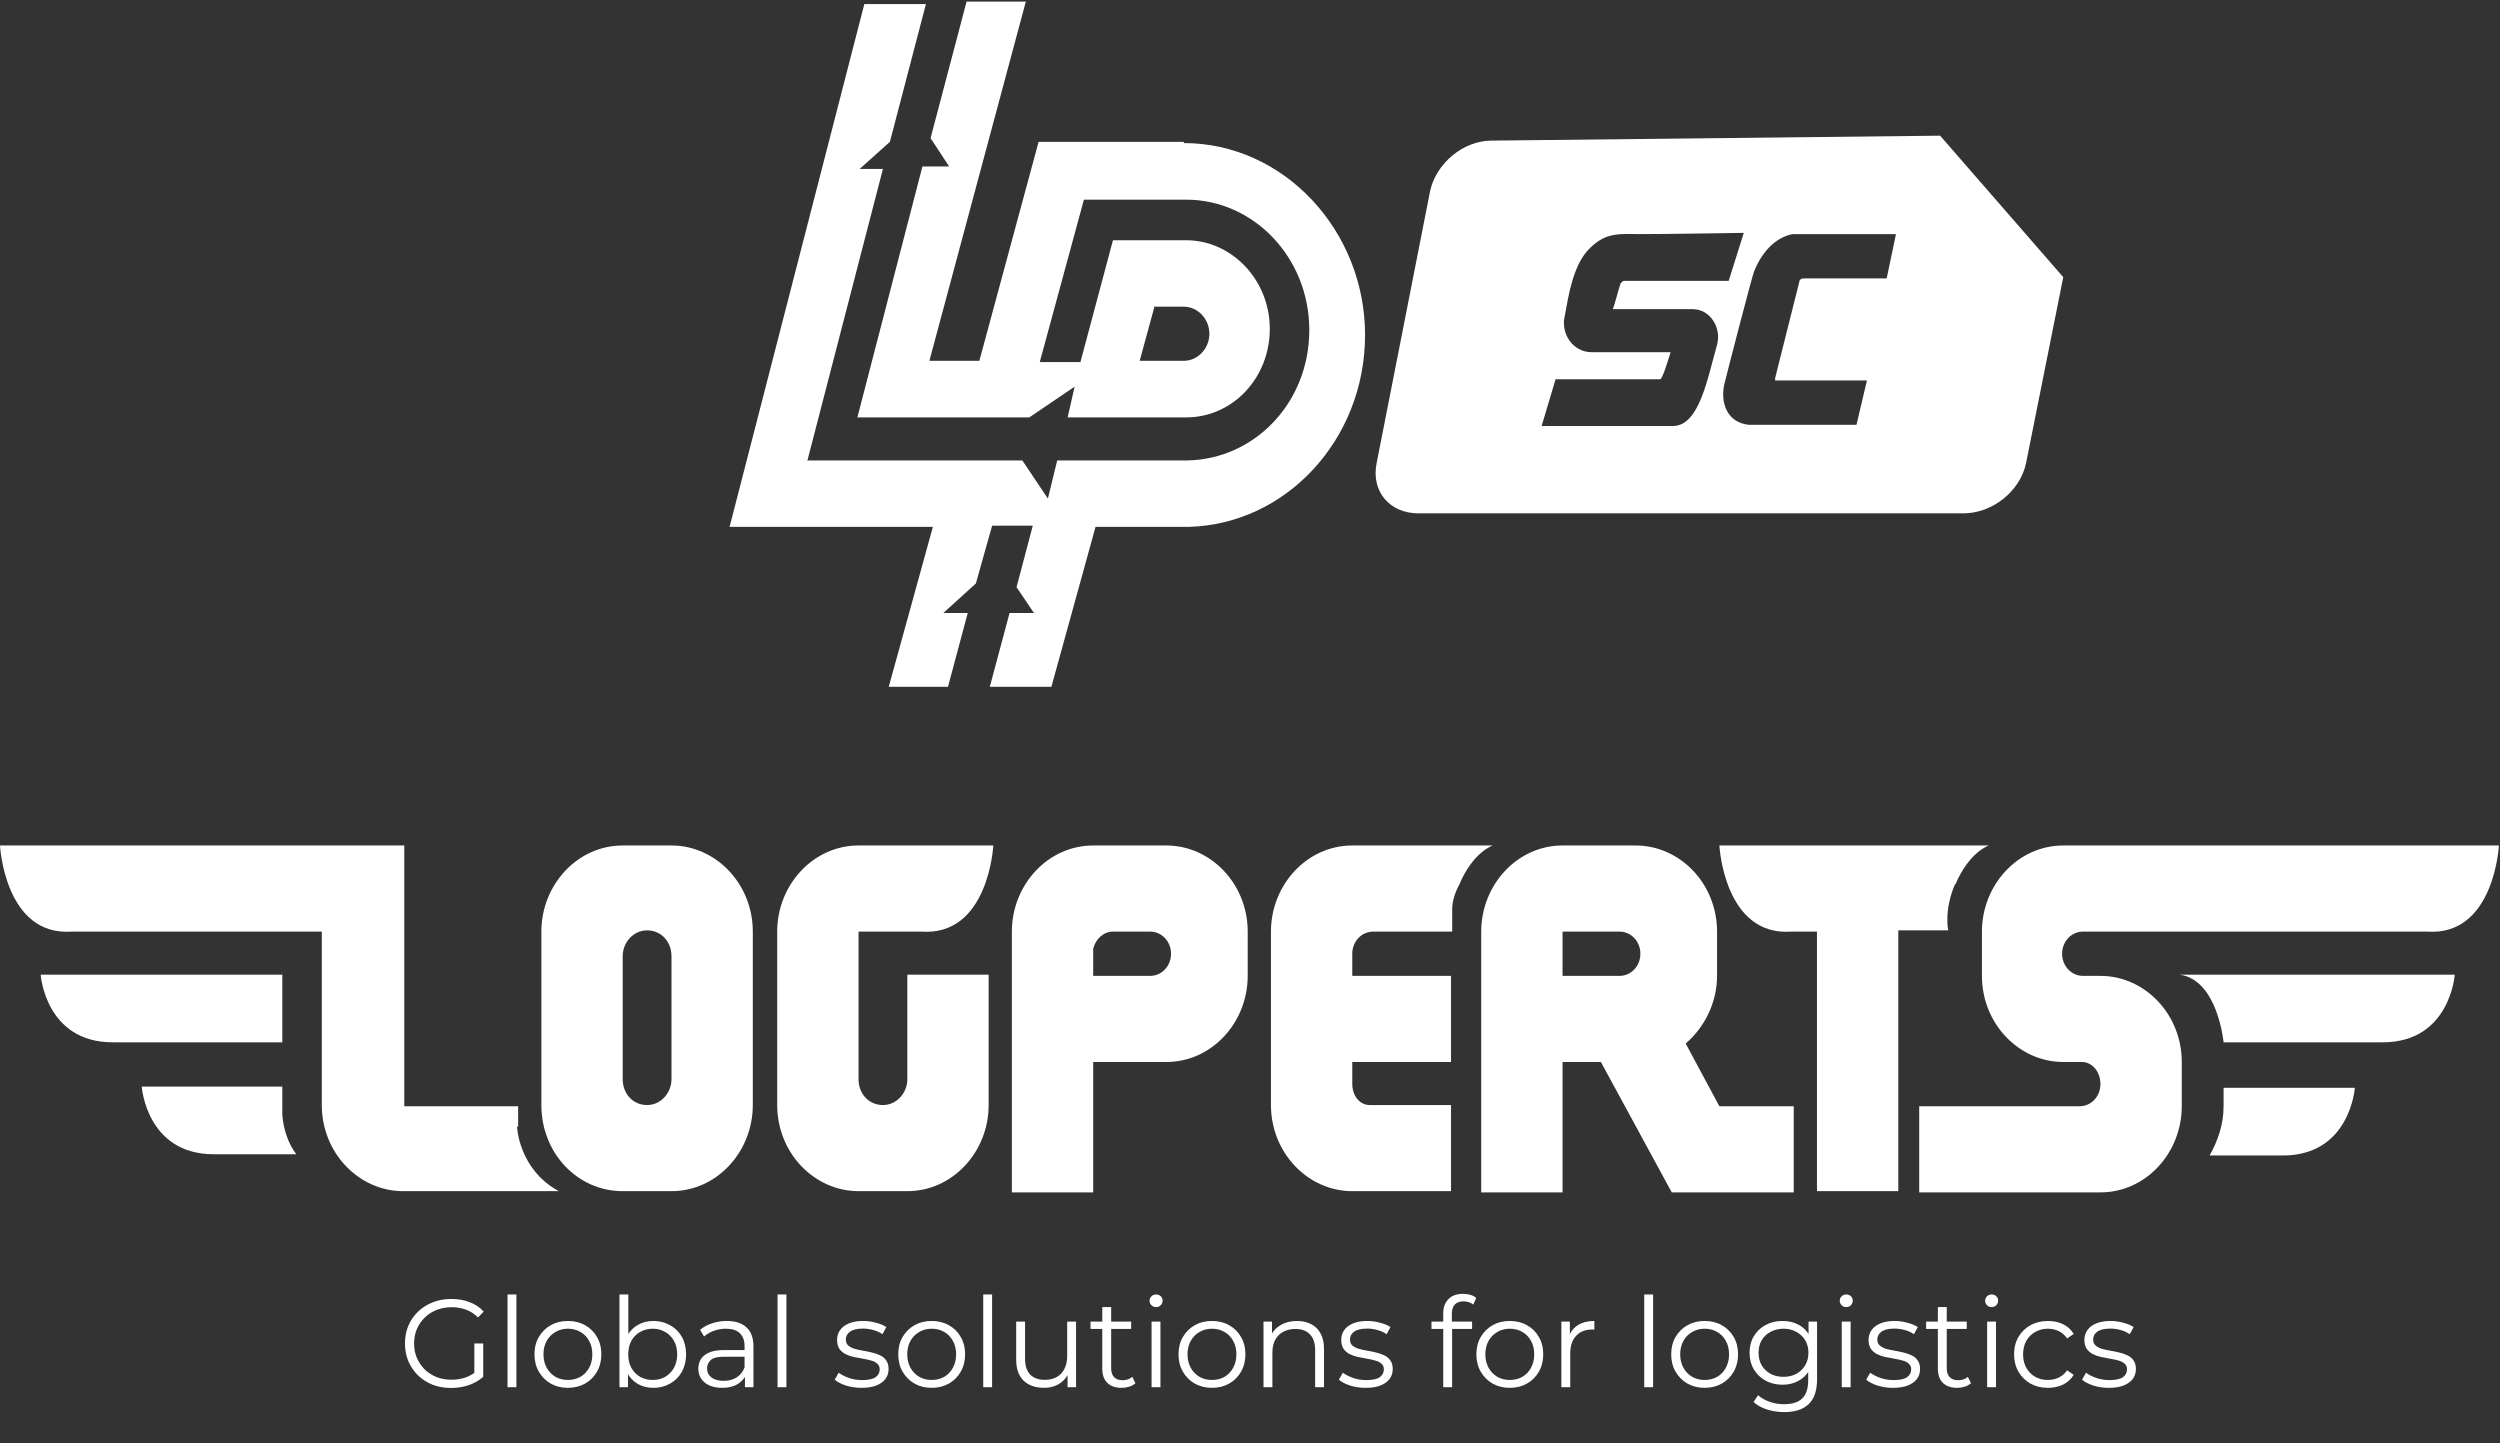 <svg xmlns="http://www.w3.org/2000/svg" width="220" height="127" viewBox="0 0 220 127" fill="none"><rect x="0" y="0" width="220" height="127" fill="#333333" stroke="none"/><path d="M39.696 122.141C39.11 122.141 38.567 122.045 38.068 121.855C37.577 121.657 37.148 121.382 36.781 121.03C36.422 120.678 36.14 120.263 35.934 119.787C35.736 119.31 35.637 118.789 35.637 118.225C35.637 117.66 35.736 117.139 35.934 116.663C36.14 116.186 36.426 115.772 36.792 115.42C37.159 115.068 37.588 114.796 38.079 114.606C38.578 114.408 39.121 114.309 39.707 114.309C40.294 114.309 40.829 114.4 41.313 114.584C41.805 114.767 42.223 115.046 42.567 115.42L42.061 115.937C41.739 115.614 41.383 115.383 40.994 115.244C40.606 115.104 40.188 115.035 39.74 115.035C39.264 115.035 38.824 115.115 38.42 115.277C38.024 115.431 37.676 115.654 37.375 115.948C37.082 116.234 36.851 116.571 36.682 116.96C36.521 117.341 36.44 117.763 36.44 118.225C36.44 118.679 36.521 119.101 36.682 119.49C36.851 119.878 37.082 120.219 37.375 120.513C37.676 120.799 38.024 121.022 38.42 121.184C38.824 121.338 39.26 121.415 39.729 121.415C40.169 121.415 40.584 121.349 40.972 121.217C41.368 121.085 41.731 120.861 42.061 120.546L42.523 121.162C42.157 121.484 41.728 121.73 41.236 121.899C40.745 122.06 40.232 122.141 39.696 122.141ZM41.742 121.063V118.225H42.523V121.162L41.742 121.063ZM44.662 122.075V113.913H45.443V122.075H44.662ZM49.97 122.13C49.413 122.13 48.911 122.005 48.463 121.756C48.023 121.499 47.675 121.151 47.418 120.711C47.162 120.263 47.033 119.754 47.033 119.182C47.033 118.602 47.162 118.093 47.418 117.653C47.675 117.213 48.023 116.868 48.463 116.619C48.903 116.369 49.406 116.245 49.97 116.245C50.542 116.245 51.048 116.369 51.488 116.619C51.936 116.868 52.284 117.213 52.533 117.653C52.79 118.093 52.918 118.602 52.918 119.182C52.918 119.754 52.79 120.263 52.533 120.711C52.284 121.151 51.936 121.499 51.488 121.756C51.041 122.005 50.535 122.13 49.97 122.13ZM49.97 121.437C50.388 121.437 50.759 121.345 51.081 121.162C51.404 120.971 51.657 120.707 51.84 120.37C52.031 120.025 52.126 119.629 52.126 119.182C52.126 118.727 52.031 118.331 51.84 117.994C51.657 117.656 51.404 117.396 51.081 117.213C50.759 117.022 50.392 116.927 49.981 116.927C49.571 116.927 49.204 117.022 48.881 117.213C48.559 117.396 48.302 117.656 48.111 117.994C47.921 118.331 47.825 118.727 47.825 119.182C47.825 119.629 47.921 120.025 48.111 120.37C48.302 120.707 48.559 120.971 48.881 121.162C49.204 121.345 49.567 121.437 49.97 121.437ZM57.494 122.13C56.988 122.13 56.533 122.016 56.13 121.789C55.727 121.554 55.407 121.217 55.173 120.777C54.938 120.337 54.821 119.805 54.821 119.182C54.821 118.551 54.938 118.019 55.173 117.587C55.415 117.147 55.737 116.813 56.141 116.586C56.544 116.358 56.995 116.245 57.494 116.245C58.044 116.245 58.535 116.369 58.968 116.619C59.408 116.861 59.752 117.202 60.002 117.642C60.251 118.082 60.376 118.595 60.376 119.182C60.376 119.761 60.251 120.274 60.002 120.722C59.752 121.162 59.408 121.506 58.968 121.756C58.535 122.005 58.044 122.13 57.494 122.13ZM54.513 122.075V113.913H55.294V118.005L55.184 119.171L55.261 120.337V122.075H54.513ZM57.439 121.437C57.849 121.437 58.216 121.345 58.539 121.162C58.861 120.971 59.118 120.707 59.309 120.37C59.499 120.025 59.595 119.629 59.595 119.182C59.595 118.727 59.499 118.331 59.309 117.994C59.118 117.656 58.861 117.396 58.539 117.213C58.216 117.022 57.849 116.927 57.439 116.927C57.028 116.927 56.658 117.022 56.328 117.213C56.005 117.396 55.748 117.656 55.558 117.994C55.374 118.331 55.283 118.727 55.283 119.182C55.283 119.629 55.374 120.025 55.558 120.37C55.748 120.707 56.005 120.971 56.328 121.162C56.658 121.345 57.028 121.437 57.439 121.437ZM65.555 122.075V120.799L65.522 120.59V118.456C65.522 117.964 65.382 117.587 65.104 117.323C64.832 117.059 64.425 116.927 63.883 116.927C63.509 116.927 63.153 116.989 62.816 117.114C62.478 117.238 62.192 117.403 61.958 117.609L61.606 117.026C61.899 116.776 62.251 116.586 62.662 116.454C63.072 116.314 63.505 116.245 63.96 116.245C64.708 116.245 65.283 116.432 65.687 116.806C66.097 117.172 66.303 117.733 66.303 118.489V122.075H65.555ZM63.564 122.13C63.131 122.13 62.753 122.06 62.431 121.921C62.115 121.774 61.873 121.576 61.705 121.327C61.536 121.07 61.452 120.777 61.452 120.447C61.452 120.146 61.521 119.875 61.661 119.633C61.807 119.383 62.042 119.185 62.365 119.039C62.695 118.885 63.135 118.808 63.685 118.808H65.676V119.391H63.707C63.149 119.391 62.761 119.49 62.541 119.688C62.328 119.886 62.222 120.131 62.222 120.425C62.222 120.755 62.35 121.019 62.607 121.217C62.863 121.415 63.223 121.514 63.685 121.514C64.125 121.514 64.502 121.415 64.818 121.217C65.14 121.011 65.375 120.718 65.522 120.337L65.698 120.876C65.551 121.257 65.294 121.561 64.928 121.789C64.568 122.016 64.114 122.13 63.564 122.13ZM68.424 122.075V113.913H69.205V122.075H68.424ZM75.808 122.13C75.331 122.13 74.88 122.064 74.455 121.932C74.03 121.792 73.696 121.62 73.454 121.415L73.806 120.799C74.041 120.975 74.341 121.129 74.708 121.261C75.075 121.385 75.46 121.448 75.863 121.448C76.413 121.448 76.809 121.363 77.051 121.195C77.293 121.019 77.414 120.788 77.414 120.502C77.414 120.289 77.344 120.124 77.205 120.007C77.073 119.882 76.897 119.79 76.677 119.732C76.457 119.666 76.211 119.611 75.94 119.567C75.669 119.523 75.397 119.471 75.126 119.413C74.862 119.354 74.62 119.27 74.4 119.16C74.18 119.042 74 118.885 73.861 118.687C73.729 118.489 73.663 118.225 73.663 117.895C73.663 117.579 73.751 117.297 73.927 117.048C74.103 116.798 74.36 116.604 74.697 116.465C75.042 116.318 75.46 116.245 75.951 116.245C76.325 116.245 76.699 116.296 77.073 116.399C77.447 116.494 77.755 116.622 77.997 116.784L77.656 117.411C77.399 117.235 77.124 117.11 76.831 117.037C76.538 116.956 76.244 116.916 75.951 116.916C75.43 116.916 75.045 117.007 74.796 117.191C74.554 117.367 74.433 117.594 74.433 117.873C74.433 118.093 74.499 118.265 74.631 118.39C74.77 118.514 74.95 118.613 75.17 118.687C75.397 118.753 75.643 118.808 75.907 118.852C76.178 118.896 76.446 118.951 76.71 119.017C76.981 119.075 77.227 119.16 77.447 119.27C77.674 119.372 77.854 119.523 77.986 119.721C78.125 119.911 78.195 120.164 78.195 120.48C78.195 120.817 78.1 121.11 77.909 121.36C77.726 121.602 77.454 121.792 77.095 121.932C76.743 122.064 76.314 122.13 75.808 122.13ZM81.982 122.13C81.425 122.13 80.922 122.005 80.475 121.756C80.035 121.499 79.687 121.151 79.43 120.711C79.173 120.263 79.045 119.754 79.045 119.182C79.045 118.602 79.173 118.093 79.43 117.653C79.687 117.213 80.035 116.868 80.475 116.619C80.915 116.369 81.417 116.245 81.982 116.245C82.554 116.245 83.06 116.369 83.5 116.619C83.947 116.868 84.296 117.213 84.545 117.653C84.802 118.093 84.93 118.602 84.93 119.182C84.93 119.754 84.802 120.263 84.545 120.711C84.296 121.151 83.947 121.499 83.5 121.756C83.053 122.005 82.547 122.13 81.982 122.13ZM81.982 121.437C82.4 121.437 82.77 121.345 83.093 121.162C83.416 120.971 83.669 120.707 83.852 120.37C84.043 120.025 84.138 119.629 84.138 119.182C84.138 118.727 84.043 118.331 83.852 117.994C83.669 117.656 83.416 117.396 83.093 117.213C82.77 117.022 82.404 116.927 81.993 116.927C81.582 116.927 81.216 117.022 80.893 117.213C80.57 117.396 80.314 117.656 80.123 117.994C79.932 118.331 79.837 118.727 79.837 119.182C79.837 119.629 79.932 120.025 80.123 120.37C80.314 120.707 80.57 120.971 80.893 121.162C81.216 121.345 81.579 121.437 81.982 121.437ZM86.525 122.075V113.913H87.305V122.075H86.525ZM91.866 122.13C91.374 122.13 90.945 122.038 90.579 121.855C90.212 121.671 89.926 121.396 89.721 121.03C89.523 120.663 89.424 120.205 89.424 119.655V116.3H90.205V119.567C90.205 120.183 90.355 120.648 90.656 120.964C90.964 121.272 91.393 121.426 91.943 121.426C92.346 121.426 92.694 121.345 92.988 121.184C93.288 121.015 93.516 120.773 93.67 120.458C93.831 120.142 93.912 119.765 93.912 119.325V116.3H94.693V122.075H93.945V120.491L94.066 120.777C93.882 121.202 93.596 121.536 93.208 121.778C92.826 122.012 92.379 122.13 91.866 122.13ZM98.695 122.13C98.153 122.13 97.735 121.983 97.441 121.69C97.148 121.396 97.001 120.982 97.001 120.447V115.024H97.782V120.403C97.782 120.74 97.867 121 98.035 121.184C98.211 121.367 98.461 121.459 98.783 121.459C99.128 121.459 99.414 121.36 99.641 121.162L99.916 121.723C99.762 121.862 99.575 121.965 99.355 122.031C99.143 122.097 98.923 122.13 98.695 122.13ZM95.967 116.949V116.3H99.542V116.949H95.967ZM101.338 122.075V116.3H102.119V122.075H101.338ZM101.734 115.024C101.573 115.024 101.437 114.969 101.327 114.859C101.217 114.749 101.162 114.617 101.162 114.463C101.162 114.309 101.217 114.18 101.327 114.078C101.437 113.968 101.573 113.913 101.734 113.913C101.895 113.913 102.031 113.964 102.141 114.067C102.251 114.169 102.306 114.298 102.306 114.452C102.306 114.613 102.251 114.749 102.141 114.859C102.038 114.969 101.903 115.024 101.734 115.024ZM106.646 122.13C106.089 122.13 105.586 122.005 105.139 121.756C104.699 121.499 104.351 121.151 104.094 120.711C103.837 120.263 103.709 119.754 103.709 119.182C103.709 118.602 103.837 118.093 104.094 117.653C104.351 117.213 104.699 116.868 105.139 116.619C105.579 116.369 106.081 116.245 106.646 116.245C107.218 116.245 107.724 116.369 108.164 116.619C108.611 116.868 108.96 117.213 109.209 117.653C109.466 118.093 109.594 118.602 109.594 119.182C109.594 119.754 109.466 120.263 109.209 120.711C108.96 121.151 108.611 121.499 108.164 121.756C107.717 122.005 107.211 122.13 106.646 122.13ZM106.646 121.437C107.064 121.437 107.434 121.345 107.757 121.162C108.08 120.971 108.333 120.707 108.516 120.37C108.707 120.025 108.802 119.629 108.802 119.182C108.802 118.727 108.707 118.331 108.516 117.994C108.333 117.656 108.08 117.396 107.757 117.213C107.434 117.022 107.068 116.927 106.657 116.927C106.246 116.927 105.88 117.022 105.557 117.213C105.234 117.396 104.978 117.656 104.787 117.994C104.596 118.331 104.501 118.727 104.501 119.182C104.501 119.629 104.596 120.025 104.787 120.37C104.978 120.707 105.234 120.971 105.557 121.162C105.88 121.345 106.243 121.437 106.646 121.437ZM114.137 116.245C114.606 116.245 115.017 116.336 115.369 116.52C115.728 116.696 116.007 116.967 116.205 117.334C116.41 117.7 116.513 118.162 116.513 118.72V122.075H115.732V118.797C115.732 118.188 115.578 117.73 115.27 117.422C114.969 117.106 114.544 116.949 113.994 116.949C113.583 116.949 113.224 117.033 112.916 117.202C112.615 117.363 112.38 117.601 112.212 117.917C112.05 118.225 111.97 118.599 111.97 119.039V122.075H111.189V116.3H111.937V117.884L111.816 117.587C111.999 117.169 112.292 116.842 112.696 116.608C113.099 116.366 113.579 116.245 114.137 116.245ZM120.173 122.13C119.697 122.13 119.246 122.064 118.82 121.932C118.395 121.792 118.061 121.62 117.819 121.415L118.171 120.799C118.406 120.975 118.707 121.129 119.073 121.261C119.44 121.385 119.825 121.448 120.228 121.448C120.778 121.448 121.174 121.363 121.416 121.195C121.658 121.019 121.779 120.788 121.779 120.502C121.779 120.289 121.71 120.124 121.57 120.007C121.438 119.882 121.262 119.79 121.042 119.732C120.822 119.666 120.577 119.611 120.305 119.567C120.034 119.523 119.763 119.471 119.491 119.413C119.227 119.354 118.985 119.27 118.765 119.16C118.545 119.042 118.366 118.885 118.226 118.687C118.094 118.489 118.028 118.225 118.028 117.895C118.028 117.579 118.116 117.297 118.292 117.048C118.468 116.798 118.725 116.604 119.062 116.465C119.407 116.318 119.825 116.245 120.316 116.245C120.69 116.245 121.064 116.296 121.438 116.399C121.812 116.494 122.12 116.622 122.362 116.784L122.021 117.411C121.765 117.235 121.49 117.11 121.196 117.037C120.903 116.956 120.61 116.916 120.316 116.916C119.796 116.916 119.411 117.007 119.161 117.191C118.919 117.367 118.798 117.594 118.798 117.873C118.798 118.093 118.864 118.265 118.996 118.39C119.136 118.514 119.315 118.613 119.535 118.687C119.763 118.753 120.008 118.808 120.272 118.852C120.544 118.896 120.811 118.951 121.075 119.017C121.347 119.075 121.592 119.16 121.812 119.27C122.04 119.372 122.219 119.523 122.351 119.721C122.491 119.911 122.56 120.164 122.56 120.48C122.56 120.817 122.465 121.11 122.274 121.36C122.091 121.602 121.82 121.792 121.46 121.932C121.108 122.064 120.679 122.13 120.173 122.13ZM127.004 122.075V115.574C127.004 115.06 127.155 114.646 127.455 114.331C127.756 114.015 128.189 113.858 128.753 113.858C128.973 113.858 129.186 113.887 129.391 113.946C129.597 114.004 129.769 114.096 129.908 114.221L129.644 114.804C129.534 114.708 129.406 114.639 129.259 114.595C129.113 114.543 128.955 114.518 128.786 114.518C128.456 114.518 128.203 114.609 128.027 114.793C127.851 114.976 127.763 115.247 127.763 115.607V116.487L127.785 116.85V122.075H127.004ZM125.97 116.949V116.3H129.545V116.949H125.97ZM132.857 122.13C132.3 122.13 131.797 122.005 131.35 121.756C130.91 121.499 130.562 121.151 130.305 120.711C130.048 120.263 129.92 119.754 129.92 119.182C129.92 118.602 130.048 118.093 130.305 117.653C130.562 117.213 130.91 116.868 131.35 116.619C131.79 116.369 132.292 116.245 132.857 116.245C133.429 116.245 133.935 116.369 134.375 116.619C134.822 116.868 135.171 117.213 135.42 117.653C135.677 118.093 135.805 118.602 135.805 119.182C135.805 119.754 135.677 120.263 135.42 120.711C135.171 121.151 134.822 121.499 134.375 121.756C133.928 122.005 133.422 122.13 132.857 122.13ZM132.857 121.437C133.275 121.437 133.645 121.345 133.968 121.162C134.291 120.971 134.544 120.707 134.727 120.37C134.918 120.025 135.013 119.629 135.013 119.182C135.013 118.727 134.918 118.331 134.727 117.994C134.544 117.656 134.291 117.396 133.968 117.213C133.645 117.022 133.279 116.927 132.868 116.927C132.457 116.927 132.091 117.022 131.768 117.213C131.445 117.396 131.189 117.656 130.998 117.994C130.807 118.331 130.712 118.727 130.712 119.182C130.712 119.629 130.807 120.025 130.998 120.37C131.189 120.707 131.445 120.971 131.768 121.162C132.091 121.345 132.454 121.437 132.857 121.437ZM137.4 122.075V116.3H138.148V117.873L138.071 117.598C138.232 117.158 138.503 116.824 138.885 116.597C139.266 116.362 139.739 116.245 140.304 116.245V117.004C140.274 117.004 140.245 117.004 140.216 117.004C140.186 116.996 140.157 116.993 140.128 116.993C139.519 116.993 139.042 117.18 138.698 117.554C138.353 117.92 138.181 118.445 138.181 119.127V122.075H137.4ZM144.693 122.075V113.913H145.474V122.075H144.693ZM150.002 122.13C149.444 122.13 148.942 122.005 148.495 121.756C148.055 121.499 147.706 121.151 147.45 120.711C147.193 120.263 147.065 119.754 147.065 119.182C147.065 118.602 147.193 118.093 147.45 117.653C147.706 117.213 148.055 116.868 148.495 116.619C148.935 116.369 149.437 116.245 150.002 116.245C150.574 116.245 151.08 116.369 151.52 116.619C151.967 116.868 152.315 117.213 152.565 117.653C152.821 118.093 152.95 118.602 152.95 119.182C152.95 119.754 152.821 120.263 152.565 120.711C152.315 121.151 151.967 121.499 151.52 121.756C151.072 122.005 150.566 122.13 150.002 122.13ZM150.002 121.437C150.42 121.437 150.79 121.345 151.113 121.162C151.435 120.971 151.688 120.707 151.872 120.37C152.062 120.025 152.158 119.629 152.158 119.182C152.158 118.727 152.062 118.331 151.872 117.994C151.688 117.656 151.435 117.396 151.113 117.213C150.79 117.022 150.423 116.927 150.013 116.927C149.602 116.927 149.235 117.022 148.913 117.213C148.59 117.396 148.333 117.656 148.143 117.994C147.952 118.331 147.857 118.727 147.857 119.182C147.857 119.629 147.952 120.025 148.143 120.37C148.333 120.707 148.59 120.971 148.913 121.162C149.235 121.345 149.598 121.437 150.002 121.437ZM157.008 124.264C156.48 124.264 155.974 124.187 155.49 124.033C155.006 123.879 154.614 123.659 154.313 123.373L154.709 122.779C154.98 123.021 155.314 123.211 155.71 123.351C156.113 123.497 156.539 123.571 156.986 123.571C157.719 123.571 158.258 123.398 158.603 123.054C158.948 122.716 159.12 122.188 159.12 121.47V120.029L159.23 119.039L159.153 118.049V116.3H159.901V121.371C159.901 122.368 159.655 123.098 159.164 123.56C158.68 124.029 157.961 124.264 157.008 124.264ZM156.865 121.855C156.315 121.855 155.82 121.737 155.38 121.503C154.94 121.261 154.592 120.927 154.335 120.502C154.086 120.076 153.961 119.589 153.961 119.039C153.961 118.489 154.086 118.005 154.335 117.587C154.592 117.161 154.94 116.831 155.38 116.597C155.82 116.362 156.315 116.245 156.865 116.245C157.378 116.245 157.84 116.351 158.251 116.564C158.662 116.776 158.988 117.092 159.23 117.51C159.472 117.928 159.593 118.437 159.593 119.039C159.593 119.64 159.472 120.15 159.23 120.568C158.988 120.986 158.662 121.305 158.251 121.525C157.84 121.745 157.378 121.855 156.865 121.855ZM156.942 121.162C157.367 121.162 157.745 121.074 158.075 120.898C158.405 120.714 158.665 120.465 158.856 120.15C159.047 119.827 159.142 119.457 159.142 119.039C159.142 118.621 159.047 118.254 158.856 117.939C158.665 117.623 158.405 117.378 158.075 117.202C157.745 117.018 157.367 116.927 156.942 116.927C156.524 116.927 156.146 117.018 155.809 117.202C155.479 117.378 155.219 117.623 155.028 117.939C154.845 118.254 154.753 118.621 154.753 119.039C154.753 119.457 154.845 119.827 155.028 120.15C155.219 120.465 155.479 120.714 155.809 120.898C156.146 121.074 156.524 121.162 156.942 121.162ZM162.074 122.075V116.3H162.855V122.075H162.074ZM162.47 115.024C162.309 115.024 162.173 114.969 162.063 114.859C161.953 114.749 161.898 114.617 161.898 114.463C161.898 114.309 161.953 114.18 162.063 114.078C162.173 113.968 162.309 113.913 162.47 113.913C162.632 113.913 162.767 113.964 162.877 114.067C162.987 114.169 163.042 114.298 163.042 114.452C163.042 114.613 162.987 114.749 162.877 114.859C162.775 114.969 162.639 115.024 162.47 115.024ZM166.579 122.13C166.103 122.13 165.652 122.064 165.226 121.932C164.801 121.792 164.467 121.62 164.225 121.415L164.577 120.799C164.812 120.975 165.113 121.129 165.479 121.261C165.846 121.385 166.231 121.448 166.634 121.448C167.184 121.448 167.58 121.363 167.822 121.195C168.064 121.019 168.185 120.788 168.185 120.502C168.185 120.289 168.116 120.124 167.976 120.007C167.844 119.882 167.668 119.79 167.448 119.732C167.228 119.666 166.983 119.611 166.711 119.567C166.44 119.523 166.169 119.471 165.897 119.413C165.633 119.354 165.391 119.27 165.171 119.16C164.951 119.042 164.772 118.885 164.632 118.687C164.5 118.489 164.434 118.225 164.434 117.895C164.434 117.579 164.522 117.297 164.698 117.048C164.874 116.798 165.131 116.604 165.468 116.465C165.813 116.318 166.231 116.245 166.722 116.245C167.096 116.245 167.47 116.296 167.844 116.399C168.218 116.494 168.526 116.622 168.768 116.784L168.427 117.411C168.171 117.235 167.896 117.11 167.602 117.037C167.309 116.956 167.016 116.916 166.722 116.916C166.202 116.916 165.817 117.007 165.567 117.191C165.325 117.367 165.204 117.594 165.204 117.873C165.204 118.093 165.27 118.265 165.402 118.39C165.542 118.514 165.721 118.613 165.941 118.687C166.169 118.753 166.414 118.808 166.678 118.852C166.95 118.896 167.217 118.951 167.481 119.017C167.753 119.075 167.998 119.16 168.218 119.27C168.446 119.372 168.625 119.523 168.757 119.721C168.897 119.911 168.966 120.164 168.966 120.48C168.966 120.817 168.871 121.11 168.68 121.36C168.497 121.602 168.226 121.792 167.866 121.932C167.514 122.064 167.085 122.13 166.579 122.13ZM172.226 122.13C171.683 122.13 171.265 121.983 170.972 121.69C170.678 121.396 170.532 120.982 170.532 120.447V115.024H171.313V120.403C171.313 120.74 171.397 121 171.566 121.184C171.742 121.367 171.991 121.459 172.314 121.459C172.658 121.459 172.944 121.36 173.172 121.162L173.447 121.723C173.293 121.862 173.106 121.965 172.886 122.031C172.673 122.097 172.453 122.13 172.226 122.13ZM169.498 116.949V116.3H173.073V116.949H169.498ZM174.868 122.075V116.3H175.649V122.075H174.868ZM175.264 115.024C175.103 115.024 174.967 114.969 174.857 114.859C174.747 114.749 174.692 114.617 174.692 114.463C174.692 114.309 174.747 114.18 174.857 114.078C174.967 113.968 175.103 113.913 175.264 113.913C175.426 113.913 175.561 113.964 175.671 114.067C175.781 114.169 175.836 114.298 175.836 114.452C175.836 114.613 175.781 114.749 175.671 114.859C175.569 114.969 175.433 115.024 175.264 115.024ZM180.22 122.13C179.648 122.13 179.135 122.005 178.68 121.756C178.233 121.499 177.881 121.151 177.624 120.711C177.368 120.263 177.239 119.754 177.239 119.182C177.239 118.602 177.368 118.093 177.624 117.653C177.881 117.213 178.233 116.868 178.68 116.619C179.135 116.369 179.648 116.245 180.22 116.245C180.712 116.245 181.155 116.34 181.551 116.531C181.947 116.721 182.259 117.007 182.486 117.389L181.903 117.785C181.705 117.491 181.46 117.275 181.166 117.136C180.873 116.996 180.554 116.927 180.209 116.927C179.799 116.927 179.428 117.022 179.098 117.213C178.768 117.396 178.508 117.656 178.317 117.994C178.127 118.331 178.031 118.727 178.031 119.182C178.031 119.636 178.127 120.032 178.317 120.37C178.508 120.707 178.768 120.971 179.098 121.162C179.428 121.345 179.799 121.437 180.209 121.437C180.554 121.437 180.873 121.367 181.166 121.228C181.46 121.088 181.705 120.876 181.903 120.59L182.486 120.986C182.259 121.36 181.947 121.646 181.551 121.844C181.155 122.034 180.712 122.13 180.22 122.13ZM185.572 122.13C185.095 122.13 184.644 122.064 184.219 121.932C183.793 121.792 183.46 121.62 183.218 121.415L183.57 120.799C183.804 120.975 184.105 121.129 184.472 121.261C184.838 121.385 185.223 121.448 185.627 121.448C186.177 121.448 186.573 121.363 186.815 121.195C187.057 121.019 187.178 120.788 187.178 120.502C187.178 120.289 187.108 120.124 186.969 120.007C186.837 119.882 186.661 119.79 186.441 119.732C186.221 119.666 185.975 119.611 185.704 119.567C185.432 119.523 185.161 119.471 184.89 119.413C184.626 119.354 184.384 119.27 184.164 119.16C183.944 119.042 183.764 118.885 183.625 118.687C183.493 118.489 183.427 118.225 183.427 117.895C183.427 117.579 183.515 117.297 183.691 117.048C183.867 116.798 184.123 116.604 184.461 116.465C184.805 116.318 185.223 116.245 185.715 116.245C186.089 116.245 186.463 116.296 186.837 116.399C187.211 116.494 187.519 116.622 187.761 116.784L187.42 117.411C187.163 117.235 186.888 117.11 186.595 117.037C186.301 116.956 186.008 116.916 185.715 116.916C185.194 116.916 184.809 117.007 184.56 117.191C184.318 117.367 184.197 117.594 184.197 117.873C184.197 118.093 184.263 118.265 184.395 118.39C184.534 118.514 184.714 118.613 184.934 118.687C185.161 118.753 185.407 118.808 185.671 118.852C185.942 118.896 186.21 118.951 186.474 119.017C186.745 119.075 186.991 119.16 187.211 119.27C187.438 119.372 187.618 119.523 187.75 119.721C187.889 119.911 187.959 120.164 187.959 120.48C187.959 120.817 187.863 121.11 187.673 121.36C187.489 121.602 187.218 121.792 186.859 121.932C186.507 122.064 186.078 122.13 185.572 122.13Z" fill="white"></path><path d="M59.091 74.403H54.797C50.81 74.403 47.641 77.867 47.641 81.981V97.244C47.641 101.466 50.81 104.822 54.797 104.822H59.091C63.078 104.822 66.247 101.358 66.247 97.244V81.981C66.247 77.759 62.976 74.403 59.091 74.403ZM59.091 97.244V94.321V94.971C59.091 96.162 58.171 97.244 56.944 97.244C55.717 97.244 54.797 96.27 54.797 94.971V94.321V84.795V84.146C54.797 82.955 55.717 81.872 56.944 81.872C58.171 81.872 59.091 82.847 59.091 84.146V84.795V81.872V97.136V97.244Z" fill="white"></path><path d="M172.059 77.867C173.286 74.944 175.024 74.403 175.024 74.403H151.306C151.306 74.403 151.715 82.413 157.644 81.981H159.893V104.822H167.05V81.872H171.446C171.446 81.872 171.037 80.14 172.059 77.759V77.867Z" fill="white"></path><path d="M81.072 81.981C87.001 82.413 87.41 74.403 87.41 74.403H75.551C71.564 74.403 68.394 77.867 68.394 81.981V97.244C68.394 101.466 71.666 104.822 75.551 104.822H79.845C83.832 104.822 87.001 101.358 87.001 97.244V85.769H79.845V97.244V94.321V94.971C79.845 96.162 78.925 97.244 77.698 97.244C76.471 97.244 75.551 96.27 75.551 94.971V94.321V97.244V81.981H81.072Z" fill="white"></path><path d="M24.843 85.769H3.578C3.578 85.769 3.987 91.723 9.917 91.723H24.843V85.769Z" fill="white"></path><path d="M24.843 95.62H12.473C12.473 95.62 12.882 101.574 18.811 101.574H26.07C25.354 100.6 24.945 99.409 24.843 98.11V95.62Z" fill="white"></path><path d="M195.675 97.352C195.675 98.976 195.164 100.384 194.448 101.683H200.889C206.819 101.683 207.227 95.729 207.227 95.729H195.675V97.461V97.352Z" fill="white"></path><path d="M191.79 85.769C195.164 86.202 195.675 91.723 195.675 91.723H209.681C215.61 91.723 216.019 85.769 216.019 85.769H191.79Z" fill="white"></path><path d="M45.596 99.193V97.352H35.577V74.403H0C0 74.403 0.409 82.413 6.338 81.981H28.319V97.244C28.319 101.466 31.59 104.822 35.475 104.822H49.174C45.596 102.873 45.494 99.084 45.494 99.084L45.596 99.193Z" fill="white"></path><path d="M148.341 91.832C149.977 90.424 151.101 88.259 151.101 85.878V81.981C151.101 77.759 147.83 74.403 143.945 74.403H137.504C133.517 74.403 130.348 77.867 130.348 81.981V104.93H137.504V93.455H140.878L147.114 104.93H157.849V97.352H151.306L148.341 91.832ZM142.513 85.878H137.504V81.981H142.513C143.536 81.981 144.354 82.847 144.354 83.929C144.354 85.012 143.536 85.878 142.513 85.878Z" fill="white"></path><path d="M102.642 74.403H96.201C92.214 74.403 89.045 77.867 89.045 81.981V104.93H96.201V93.455H102.642C106.629 93.455 109.798 89.991 109.798 85.878V81.981C109.798 77.759 106.527 74.403 102.642 74.403ZM101.313 85.878H96.201V83.496C96.406 82.63 97.121 81.981 97.939 81.981H101.211C102.233 81.981 103.051 82.847 103.051 83.929C103.051 85.012 102.233 85.878 101.211 85.878H101.313Z" fill="white"></path><path d="M127.69 74.403H119C115.013 74.403 111.844 77.867 111.844 81.981V97.244C111.844 101.466 115.115 104.822 119 104.822H127.69V97.244H120.534C119.614 97.244 119 96.378 119 95.404V93.455H127.69V85.878H119V83.929C119 82.847 119.818 81.981 120.84 81.981H127.792V80.032C127.792 79.382 127.997 78.625 128.406 77.867C129.632 74.944 131.37 74.403 131.37 74.403H127.69Z" fill="white"></path><path d="M188.724 74.403H181.568C177.58 74.403 174.411 77.867 174.411 81.981V85.878C174.411 90.1 177.683 93.455 181.568 93.455H183.203C184.123 93.455 184.839 94.321 184.839 95.404C184.839 96.486 184.021 97.352 182.999 97.352H182.488H184.839H168.891V104.93H184.839C188.826 104.93 191.995 101.466 191.995 97.352V93.455C191.995 89.234 188.724 85.878 184.839 85.878H183.306C182.283 85.878 181.465 85.012 181.465 83.929C181.465 82.847 182.283 81.981 183.306 81.981H213.567C219.496 82.413 219.905 74.403 219.905 74.403H188.519H188.724Z" fill="white"></path><path d="M104.176 12.482H91.397L86.183 31.751H81.787L90.273 0.141H85.059L81.889 12.158L83.525 14.647H81.174L75.449 36.731H90.579L94.567 34.025L93.953 36.731H104.381C108.47 36.731 111.742 33.267 111.742 28.937C111.742 24.607 108.368 21.142 104.381 21.142H97.94L95.078 31.86H91.499L95.384 17.57H104.381C110.311 17.57 115.218 22.658 115.218 29.045C115.218 35.432 110.413 40.411 104.483 40.52H93.033L92.215 43.876L89.966 40.52H71.053L77.698 14.864H75.653L78.311 12.482L81.481 0.358H76.062L64.203 46.365H82.094L78.209 60.438H83.423L85.161 53.943H83.014L85.877 51.345L87.308 46.257H90.886L89.455 51.67L90.988 53.943H88.841L87.103 60.438H92.522L96.407 46.365H104.585C113.173 46.149 120.125 38.679 120.125 29.478C120.125 20.276 112.969 12.591 104.176 12.591V12.482ZM101.621 26.988H104.176C105.403 26.988 106.426 28.071 106.426 29.37C106.426 30.669 105.403 31.751 104.176 31.751H100.292L101.621 26.88V26.988Z" fill="white"></path><path d="M170.628 11.941L131.268 12.374C128.712 12.374 126.361 14.431 125.85 16.812L121.147 40.736C120.636 43.226 122.272 45.175 124.828 45.175H172.775C175.331 45.175 177.785 43.226 178.296 40.736L181.567 24.39L170.731 11.941H170.628ZM151.102 30.344C150.284 33.159 149.568 37.489 147.217 37.489H135.664L136.891 33.375H146.092C146.297 33.375 146.808 31.643 147.012 30.994H140.06C138.425 30.994 137.3 29.37 137.709 27.746C138.016 26.122 138.425 23.199 139.958 21.792C141.389 20.385 142.616 20.601 144.559 20.601C146.501 20.601 153.453 20.493 153.453 20.493L152.124 24.715H142.923C142.821 24.715 142.718 24.823 142.616 24.931C142.412 25.473 142.003 27.205 141.901 27.205H148.955C150.488 27.205 151.511 28.828 151.102 30.344ZM166.028 24.498H158.667C158.565 24.498 158.36 24.607 158.36 24.715L156.213 33.267V33.483H164.29L163.37 37.38H153.862C152.022 37.164 151.408 35.54 151.715 33.916C151.92 33.05 154.271 23.957 154.373 23.849C154.987 22.333 156.111 20.926 157.747 20.601H166.846L166.028 24.498Z" fill="white"></path></svg>